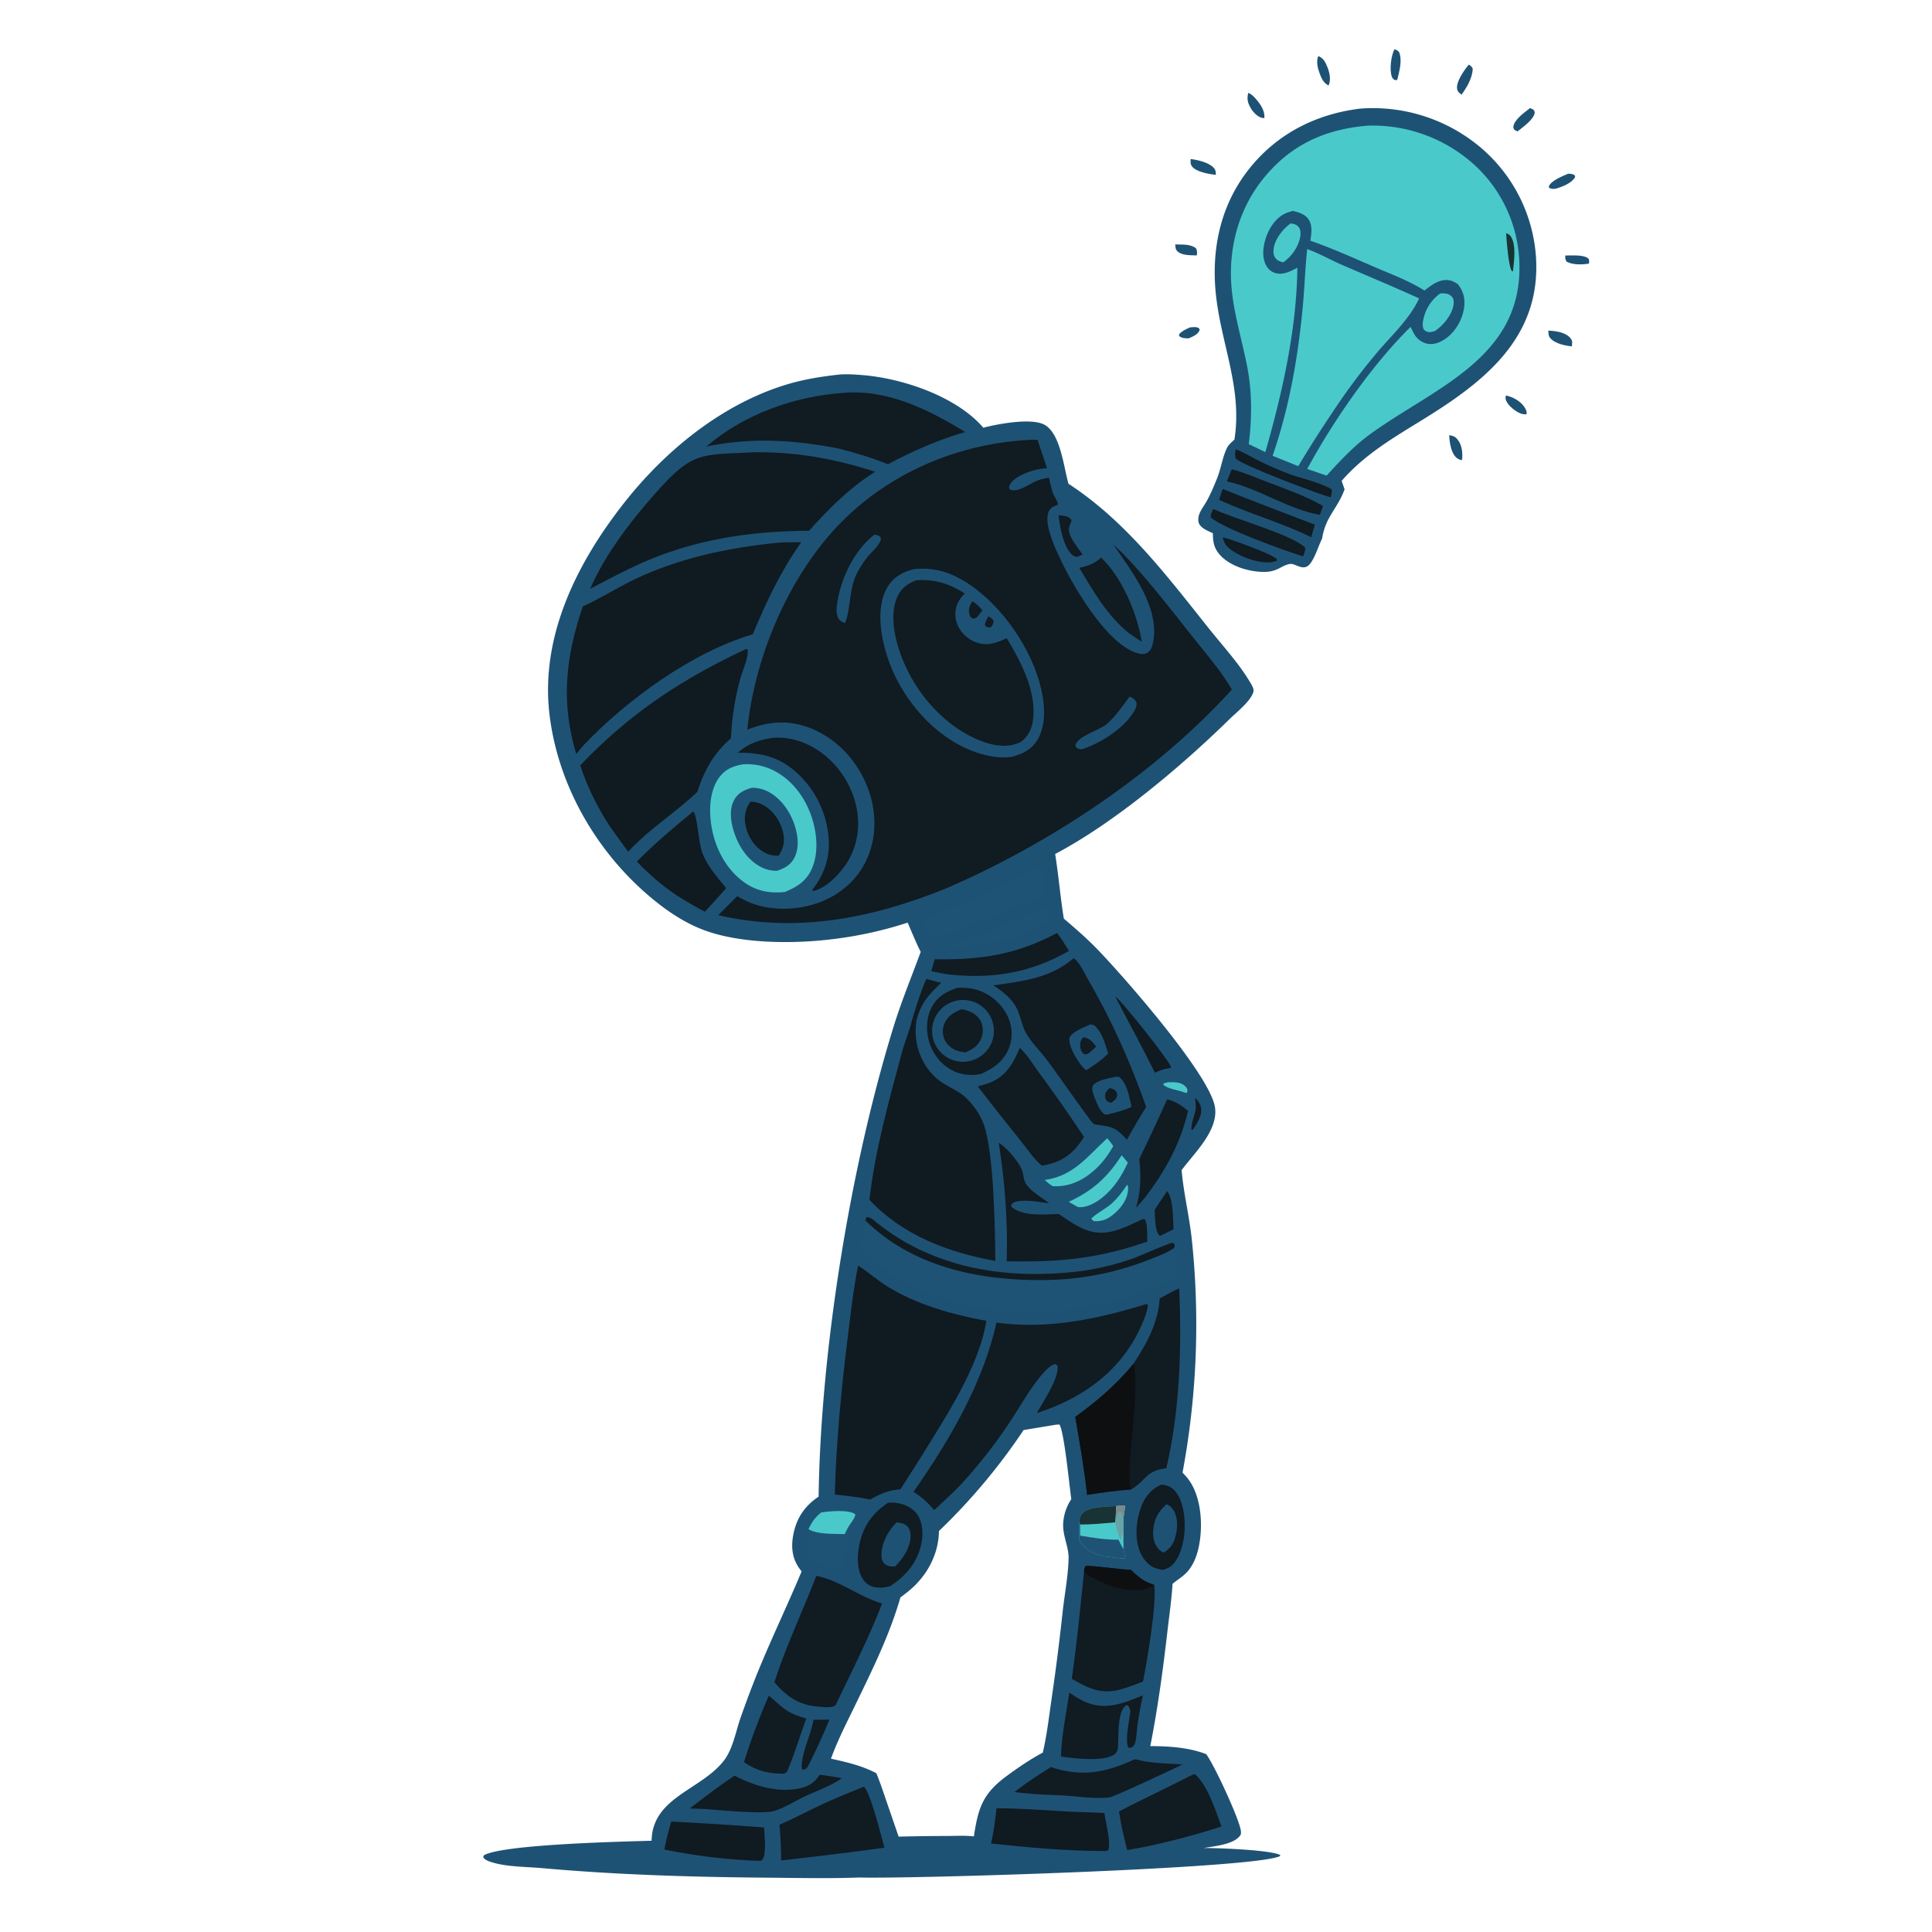 <svg xmlns="http://www.w3.org/2000/svg" width="1024" height="1024"><path fill="#1E5275" d="M443.31 198.693c4.233-.571 9.014-.254 13.265.065 21.363 1.6 50.277 11.217 64.603 27.937 7.708-2.022 25.579-5.354 32.444-1.56 8.477 4.684 10.182 22.562 12.692 31.266 30.388 19.791 52.24 48.892 74.535 76.847 7.313 9.17 15.912 18.475 21.838 28.53.778 1.319 2.087 3.385 1.637 4.952-1.417 4.934-9.029 10.878-12.78 14.553-25.382 24.867-60.795 54.751-92.284 71.35 1.808 11.379 2.752 22.884 4.596 34.269 6.193 5.251 12.315 10.589 17.964 16.43 13.376 13.835 59.97 66.8 62.188 83.807 1.598 12.256-11.006 24.001-17.731 33.059 1.062 12.34 4.158 24.646 5.434 37.043a428.118 428.118 0 0 1-4.94 123.276 51.945 51.945 0 0 1 2.32 2.556c6.585 7.879 8.063 20.424 7.222 30.283-.601 7.056-2.502 15.291-7.703 20.444-2.141 2.121-4.826 3.726-7.139 5.667-.517 8.499-1.784 17.07-2.758 25.536-2.334 20.28-5.078 40.431-9.024 60.468 10.023.052 20.181.664 29.64 4.257 4.545 6.431 15.336 29.905 17.706 37.979.375 1.277 1.171 3.825.364 5.024-3.317 4.923-13.856 5.776-19.375 6.759 6.802-.065 35.382.97 40.533 3.708l-.177.602c-13.846 6.644-196.323 12.104-222.975 11.312-16.489.623-33.108.214-49.607.083-39.387-.315-79.183-1.54-118.411-5.04-8.252-.737-18.8-.658-26.548-3.079-1.689-.528-3.917-1.173-4.771-2.852l.535-.978c10.856-5.776 73.551-7.167 88.753-7.621.409-23.128 26.305-26.879 38.344-42.497 4.823-6.257 6.318-15.677 8.946-23.075 2.844-8.005 5.816-16.029 9.019-23.897 7.299-17.929 15.745-35.408 23.206-53.279a27.8 27.8 0 0 1-1.306-1.731c-3.773-5.398-4.322-11.362-3.106-17.697 1.697-8.838 5.976-15.189 13.428-20.212 1.067-77.721 16.907-175.603 39.911-249.659 4.116-13.253 9.433-26.038 14.191-39.06-2.531-5.055-4.67-10.316-6.905-15.506a208.315 208.315 0 0 1-39.18 8.691c-20.694 2.628-48.589 2.634-68.225-4.52-8.992-3.276-17.32-8.464-24.83-14.342-31.019-24.277-53.019-61.147-57.632-100.401-4.89-41.617 14.908-80.692 40.002-112.43 21.588-27.303 51.142-51.424 84.69-61.896 9.034-2.821 18.039-4.333 27.401-5.421Zm99.221 559.267a321.917 321.917 0 0 1-44.864 53.522c-.16 11.141-5.142 21.436-13.087 29.17-2.264 2.204-4.825 4.126-7.338 6.033-5.93 20.381-14.917 38.412-24.154 57.464-4.415 9.107-9.232 18.453-12.652 27.983 8.365 1.866 16.425 3.673 24.054 7.738 2.299 5.565 4.113 11.327 6.102 17.008l5.698 16.574c8.604-.223 17.21-.338 25.817-.347 4.624-.016 9.459-.315 14.052.216 2.318-14.956 4.579-22.55 17.267-31.902 6.081-4.482 12.593-8.942 19.26-12.491 2.111-8.908 3.188-18.13 4.487-27.186a1237.914 1237.914 0 0 0 6.085-47.708c1.018-9.134 2.851-18.641 3.113-27.793.191-6.677-3.425-12.439-2.82-19.47.385-4.474 1.803-8.444 4.256-12.186-.976-6.727-3.773-36.027-6.314-39.589l-2.042.16-16.92 2.804Z"/><path fill="#0D0D0D" fill-opacity=".796" d="M544.349 233.219c1.8-.201 3.731-.096 5.548-.128l5.047 15.057c-2.695.218-5.382.598-7.97 1.401-3.897 1.209-9.97 3.711-11.803 7.557-.476 1.001-.41 1.21-.092 2.199 3.871 2.398 11.05-3.213 14.794-4.629 1.93-.731 4.071-1.119 6.086-1.559.617 2.734 1.193 5.539 2.084 8.199.573 1.711 2.854 4.583 2.644 6.142-2.1.906-4.168 1.644-5.009 3.991-2.186 6.102 2.72 16.987 5.216 22.519 7.073 15.671 24.846 46.173 40.969 51.916 2.016.718 4.362 1.259 6.318.051 2.065-1.276 2.739-3.991 3.12-6.212 3.14-18.304-11.515-36.96-21.247-51.159 13.547 12.211 29.714 33.408 41.47 48.231 7.338 9.252 15.445 18.454 21.405 28.674-40.331 44.459-96.448 81.568-151.302 105.332-39.036 15.861-79.154 23.91-120.912 14.275l9.993-10.087c1.581.876 3.171 1.759 4.804 2.534 11.768 5.586 27.099 5.217 39.108.651 10.941-4.16 20.045-12.075 24.866-22.833 5.487-12.242 5.064-26.113.173-38.469-5.311-13.416-15.575-24.8-28.951-30.467-11.762-4.982-22.935-4.372-34.609.35 3.675-36.622 19.981-76.453 44.39-104.166 26.355-29.922 64.343-47.014 103.86-49.37Z"/><path fill="#1E5275" d="M484.488 301.613c8.865-.784 16.18.665 24.034 4.924 19.476 10.559 36.269 33.703 42.331 54.792 2.674 9.306 4.297 21.664-.78 30.467-3.165 5.486-8.025 7.851-13.909 9.365-9.242 1.377-20.472-2.242-28.478-6.686-18.594-10.32-32.903-29.673-38.497-50.066-2.781-10.138-4.481-23.748 1.18-33.243 3.259-5.467 8.169-8.05 14.119-9.553Z"/><path fill="#0D0D0D" fill-opacity=".796" d="M485.683 307.546c9.928-.594 17.305 1.761 25.681 7.016-1.413 1.487-2.846 3.125-3.698 5.007a14.494 14.494 0 0 0-.243 11.384c1.743 4.356 5.448 7.819 9.821 9.466 5.973 2.25 10.909.353 16.331-2.192 7.479 12.367 15.646 27.853 14.015 42.854-.53 4.879-2.478 9.022-6.366 12.077-.297.139-.592.282-.891.417-6.495 2.919-13.636 1.682-20.049-.744-18.161-6.873-32.986-23.144-40.749-40.645-4.425-9.977-8.542-24.726-4.15-35.344 2.088-5.046 5.456-7.355 10.298-9.296Z"/><path fill="#0D0D0D" fill-opacity=".796" d="M515.389 318.706c2.154 1.183 3.661 2.966 5.332 4.729l-2.972 3.809c-.652.453-1.213.497-1.98.655-1.136-.519-1.568-.893-1.92-2.148-.787-2.8.015-4.745 1.54-7.045Zm8.433 7.964c1.27.712 1.995 1.081 2.802 2.344-.047 1.757-.477 2.087-1.461 3.494-.223.001-.446.017-.668.003-1.346-.084-1.583-.047-2.428-1.02-.115-1.683 1.004-3.347 1.755-4.821Z"/><path fill="#1E5275" d="M463.421 283.347c1.543.236 1.991.244 3.261 1.226.157.903.318 1.153-.016 2.048-1.061 2.849-4.987 6.212-6.941 8.687-2.346 2.971-4.494 6.222-6.064 9.675-3.646 8.019-2.677 17.119-5.688 25.218-1.273-.384-2.203-.692-3.13-1.73-1.52-1.703-1.583-4.994-1.334-7.117 1.623-13.817 8.834-29.332 19.912-38.007Zm135.189 85.946c.19.053.384.093.57.158 1.649.584 2.555 1.523 3.247 3.116.041 1.295-.137 2.175-.722 3.314-4.905 9.564-18.129 17.978-28.091 21.187-.436.023-.937.074-1.365-.032-1.305-.324-1.702-.688-2.358-1.746 1.054-5.232 12.668-8.054 16.653-11.486 4.781-4.118 8.364-9.453 12.066-14.511Z"/><path fill="#0D0D0D" fill-opacity=".8" d="M411.826 287.708c4.253-.413 8.577-.291 12.848-.307-10.947 15.399-18.434 31.425-25.693 48.79-32.062 9.431-66.588 34.618-89.513 58.605l-4.068 4.821c-8.239-27.828-5.629-51.103 3.475-78.186 9.386-4.243 18.124-9.915 27.435-14.355 23.823-11.361 49.402-16.716 75.516-19.368Zm42.984 383.076c5.293 3.326 9.929 7.606 15.275 10.912 15.981 9.882 34.376 14.983 52.703 18.382-3.877 24.55-21.939 51.469-34.829 72.509l-10.681 16.759c-6.235.48-10.692 2.35-16.03 5.427-6.216-1.275-12.481-1.976-18.785-2.619.71-27.601 3.431-55.662 6.821-83.061 1.582-12.778 2.991-25.681 5.526-38.309Zm28.754-130.722 2.139.969c-.211 2.095-.45 4.218-.393 6.327.283 10.584 5.503 21.018 14.559 26.76 4.214 2.671 8.729 4.401 12.362 7.962 3.909 3.832 7.34 8.76 9.199 13.928 5.36 14.904 5.971 55.376 6.121 72.335-25.023-4.572-49.03-13.534-66.734-32.409 2.944-26.257 10.332-52.428 17.162-77.927 1.624-6.067 4.189-11.793 5.585-17.945Z"/><path fill="#0D0D0D" fill-opacity=".8" d="M398.544 239.742c22.85-.455 43.669 3.323 65.332 10.294-13.756 8.681-24.228 19.276-35.049 31.27-24.67.206-48.138 2.825-71.682 10.571-15.554 4.902-29.962 12.669-44.338 20.216 7.881-18.396 22.454-37.184 35.822-52.043 18.659-20.738 22.955-18.865 49.915-20.308Zm-3.033 104.204.729.23c.675 4.203-2.762 11.42-3.891 15.64a141.26 141.26 0 0 0-4.91 31.471c-9.447 8.376-13.933 16.661-17.868 28.474-11.814 11.198-25.445 19.564-36.604 31.66a727.802 727.802 0 0 1-9.978-13.785c-6.501-10.156-11.714-20.491-15.415-31.999 26.252-27.561 53.531-45.522 87.937-61.691Z"/><path fill="#0D0D0D" fill-opacity=".796" d="M607.836 691.083c.3.213.432.596.632.904-.771 4.975-3.397 10.59-5.696 15.073-10.964 21.388-30.783 34.711-53.183 41.871 3.139-5.876 11.99-18.765 10.898-25.009-.39-.388-.645-.917-1.246-.858-2.7.264-6.637 5.008-8.337 7.127-5.887 7.338-10.544 15.805-15.77 23.631a259.8 259.8 0 0 1-26.602 33.807c-4.31 4.387-8.9 8.547-13.369 12.775-3.429-4-6.541-6.891-11.009-9.692 18.753-26.764 36.873-57.514 43.981-89.734 26.869 3.835 54.161-1.928 79.701-9.895Zm-38.838-183.195c2.896 1.616 5.766 7.91 7.474 10.859 12.766 22.038 22.577 44.013 31.038 68.024-3.656 5.629-6.926 11.48-10.243 17.311-5.861-6.544-7.718-6.888-16.189-7.972-1.813-.232-2.283-1.318-3.319-2.657-7.743-10.319-14.982-21.024-22.68-31.382-3.402-4.577-7.688-8.771-10.701-13.579-3.291-5.251-3.329-11.611-7.193-16.864-2.864-3.894-6.671-6.707-10.654-9.357 15.414-2.224 30.262-3.796 42.467-14.383Z"/><path fill="#1E5275" d="M577.878 542.949c.701.017 1.309.208 1.986.381 4.306 3.691 5.813 9.821 7.505 15.023-3.487 3.568-7.416 6.274-11.643 8.89-1.244-.948-2.152-1.903-3.077-3.169-2.586-3.537-6.478-9.814-5.741-14.311 2.195-3.374 7.407-5.117 10.97-6.814Z"/><path fill="#0D0D0D" fill-opacity=".796" d="M574.1 549.771c3.556.44 4.785 2.379 6.925 4.952l-3.62 3.236c-.299.207-.775.56-1.108.68-1.105.398-1.535.018-2.469-.498-.845-1.251-1.173-2.179-1.315-3.696-.191-2.033.346-3.117 1.587-4.674Z"/><path fill="#1E5275" d="m591.982 570.62 1.288.251c4.257 3.531 5.241 10.637 6.49 15.801-4.207 1.971-8.752 3.054-13.241 4.167l-1.251-.311c-2.33-1.863-3.595-5.001-4.7-7.721-.675-1.662-2.297-5.72-1.34-7.336 1.818-3.07 9.544-4.116 12.754-4.851Z"/><path fill="#0D0D0D" fill-opacity=".796" d="M588.133 576.714c.993.161 2.443.598 3.128 1.424.827.999.987 1.8.719 3.062-.318 1.497-1.807 2.403-2.95 3.258-1.011-.125-1.434-.359-2.312-.835-.794-1.178-1.159-1.624-1.014-3.129.167-1.745 1.211-2.662 2.429-3.78Z"/><path fill="#1F5375" d="m458.687 646.885.582-1.796c1.895-.203 3.572 1.437 4.998 2.591 29.668 24.003 66.734 30.27 103.883 26.56a138.714 138.714 0 0 0 31.959-7.089c3.95-1.396 19.099-8.284 21.564-8.459.899.728.725.685.975 1.726 1.124 4.821.997 10.657 1.512 15.619-22.561 12.165-47.627 18.187-73.144 19.23-34.35 1.404-69.156-8.753-94.735-32.266.503-5.362 1.564-10.789 2.406-16.116Z"/><path fill="#0D0D0D" fill-opacity=".8" d="m458.687 646.885.582-1.796c1.895-.203 3.572 1.437 4.998 2.591 29.668 24.003 66.734 30.27 103.883 26.56a138.714 138.714 0 0 0 31.959-7.089c3.95-1.396 19.099-8.284 21.564-8.459.899.728.725.685.975 1.726l-.399 1.088c-3.715 2.586-8.266 4.209-12.456 5.87-18.542 7.355-37.018 10.936-56.934 11.089-33.971.262-69.168-6.971-94.172-31.58Z"/><path fill="#0D0D0D" fill-opacity=".796" d="M614.645 688.223c3.394-1.839 6.789-3.867 10.351-5.353 1.389 31.354.383 64.671-6.822 95.349-10.932 1.188-10.756 6.661-18.695 11.249-7.849.503-15.533 1.634-23.291 2.871-1.468-13.794-3.932-27.686-6.283-41.356 11.621-8.423 21.72-17.046 30.897-28.187 6.814-10.312 13.169-21.936 13.843-34.573Z"/><path fill="#0D0D0D" fill-opacity=".8" d="M569.905 750.983c11.621-8.423 21.72-17.046 30.897-28.187 3.874 13.02-4.882 59.5-1.323 66.672-7.849.503-15.533 1.634-23.291 2.871-1.468-13.794-3.932-27.686-6.283-41.356Z"/><path fill="#4AC9CB" d="M393.744 405.115a31.778 31.778 0 0 1 13.243 1.923c9.995 3.82 17.41 12.181 21.609 21.848 4.032 9.28 5.891 21.545 1.87 31.142-2.888 6.894-7.885 10.009-14.456 12.731-7.26.762-13.919-.191-20.163-4.18-9.664-6.174-15.851-16.919-18.239-27.951-1.899-8.773-2.063-20.329 3.203-28.032 3.241-4.741 7.499-6.548 12.933-7.481Z"/><path fill="#1E5275" d="M398.449 417.541a18.521 18.521 0 0 1 8.544 1.976c6.838 3.495 11.727 10.514 14.12 17.681 1.816 5.438 2.654 12.255-.111 17.49-2.077 3.931-5.168 5.494-9.2 6.857-3.094.002-5.799-.616-8.557-2.062-7.017-3.68-11.696-10.832-14.105-18.199-1.745-5.337-2.87-12.035-.07-17.183 2.161-3.972 5.286-5.316 9.379-6.56Z"/><path fill="#0D0D0D" fill-opacity=".8" d="M397.667 424.914c2.744.006 5.191.712 7.525 2.151 5.003 3.085 8.636 8.494 9.893 14.211 1.053 4.787.208 8.226-2.388 12.282-3.134.019-5.635-.488-8.341-2.179-4.672-2.921-7.893-7.93-9.088-13.269-1.118-4.995-.384-8.965 2.399-13.196Z"/><path fill="#0D0D0D" fill-opacity=".796" d="M447.271 208.21c23.449-1.886 44.907 8.898 64.298 20.767-14.609 4.284-27.592 9.972-41.003 17.11-8.318-3.441-16.562-5.901-25.266-8.16-23.57-4.802-47.301-6.251-70.977-1.234 20.199-17.234 46.631-26.672 72.948-28.483Zm127.276 625.2c.056-1.333.009-2.261.881-3.36 1.811-.61 19.326 1.981 24.009 1.969 3.763 3.792 7.086 6.482 12.354 7.978 1.329 10.63-3.808 40.083-5.955 51.261-4.031 1.525-8.113 3.186-12.288 4.278-10.143 2.654-16.964-.818-25.488-5.746 2.706-18.673 4.514-37.613 6.487-56.38Z"/><path fill="#0D0D0D" fill-opacity=".8" d="M574.547 833.41c.056-1.333.009-2.261.881-3.36 1.811-.61 19.326 1.981 24.009 1.969 3.763 3.792 7.086 6.482 12.354 7.978-1.811 1.042-3.497 1.924-5.569 2.313-10.857 2.039-22.788-3.062-31.675-8.9Z"/><path fill="#0D0D0D" fill-opacity=".796" d="M432.657 835.222c12.361 2.445 22.7 11.055 34.863 14.673-6.771 17.778-15.996 35.707-24.181 52.953-.442.832-.205.579-.888 1.158-1.697 1.438-7.078.671-9.242.488-9.972-.844-16.436-5.465-22.739-12.878 6.136-19.286 14.94-37.526 22.187-56.394Zm96.702-229.479c3.902 2.103 10.438 9.921 12.174 14.061 1.112 2.651.721 5.492 2.477 7.958 3.048 4.277 8.02 6.777 12.038 10.015-5.26-.648-11.557-2.018-16.781-1.026-1.576.3-2.518.734-3.415 2.06l.469 1.043c6.422 5.057 17.223 3.738 24.937 3.608 4.601 3.193 9.508 6.652 14.816 8.57 10.036 3.627 18.653-.857 27.625-4.954.98-.528 1.711-.933 2.827-1.061 1.905 1.73 1.335 9.208 1.633 12.022-26.201 9.131-47.146 11.05-74.613 10.45.653-21.264-.924-41.732-4.187-62.746Zm-21.92-82.203c3.753-.113 7.262.069 10.878 1.26a26.807 26.807 0 0 1 15.505 13.335c2.665 5.339 3.162 11.359 1.078 16.984-2.662 7.183-8.062 11.008-14.746 14-4.637 1.184-10.105.656-14.451-1.314-5.993-2.716-10.448-7.949-12.708-14.072-2.291-6.21-2.304-13.69.722-19.662 2.984-5.888 7.758-8.455 13.722-10.531Z"/><path fill="#1E5275" d="M507.902 530.185c8.978-1.39 17.373 4.787 18.717 13.772 1.345 8.984-4.874 17.348-13.865 18.647-8.927 1.29-17.219-4.875-18.554-13.796-1.335-8.92 4.789-17.243 13.702-18.623Z"/><path fill="#0D0D0D" fill-opacity=".796" d="M509.409 534.978c1.125.021 2.201.317 3.268.657 3.024.963 5.754 2.796 7.159 5.713a11.084 11.084 0 0 1 .309 8.791c-1.632 4.21-4.496 5.915-8.389 7.644-1.407-.146-2.769-.366-4.124-.791-2.863-.897-5.529-2.988-6.861-5.706a10.408 10.408 0 0 1-.262-8.564c1.767-4.285 4.892-5.993 8.9-7.744Zm31.076 20.35c4.034 3.783 7.325 9.242 10.59 13.718a798.366 798.366 0 0 1 23.454 33.566 55.385 55.385 0 0 1-2.353 3.453c-5.227 7.07-11.437 10.43-20.035 11.753-4.114-3.455-7.617-8.758-11.001-12.978a2163.55 2163.55 0 0 1-22.916-29.022c2.198-.582 4.469-1.207 6.578-2.053 8.59-3.445 12.379-10.391 15.683-18.437ZM409.012 391.169c7.032-.863 14.48.995 20.693 4.244 11.233 5.875 19.612 16.503 23.242 28.607 3.173 10.577 2.414 21.744-2.989 31.46-3.569 6.418-11.025 14.602-18.244 16.634-.727.204-.329.164-1.287-.373 5.777-7.33 8.987-15.442 8.873-24.844a51.924 51.924 0 0 0-15.576-36c-9.662-9.433-19.493-12.04-32.671-11.93 5.428-4.759 10.973-6.726 17.959-7.798Zm48.834 555.822c3.64 3.169 9.167 26.275 10.967 32.318a1839.78 1839.78 0 0 1-45.563 5.698l-9.247 1.069c.026-6.282-.323-12.682-.854-18.94 7.458-3.193 14.692-7.088 22.051-10.523 7.433-3.47 15.049-6.534 22.646-9.622Zm174.821-6.626.995.246c6.793 6.433 10.465 18.86 13.765 27.474a391.124 391.124 0 0 1-41.317 10.909l-8.681 1.595c-1.679-6.791-3.352-13.579-4.288-20.518 13.092-6.732 26.402-13.034 39.526-19.706Z"/><path fill="#0D0D0D" fill-opacity=".8" d="M528.178 958.427c12.587-.019 25.056 1.026 37.609 1.721 6.516.361 13.041.396 19.56.771.566 4.763 3.715 15.785 2.021 19.747l-1.243.423c-20.384.039-40.656-1.847-60.904-3.992 1.512-6.118 2.234-12.42 2.957-18.67ZM367.525 430.001c2.275 3.163 2.642 16.708 4.775 22.173 2.702 6.918 7.918 12.927 12.612 18.577l-11.268 12.498c-3.892-1.934-7.606-4.199-11.347-6.407-9.094-5.41-17.45-12.593-24.756-20.211 9.454-9.542 19.601-18.123 29.984-26.63Z"/><path fill="#0D0D0D" fill-opacity=".796" d="M470.741 796.456c1.468-.1 3.035-.058 4.491.145 4.254.592 8.468 2.49 10.952 6.11 3.033 4.42 3.188 10.467 2.132 15.546-2.036 9.789-8.143 17.066-16.394 22.342-2.506.828-4.941 1.094-7.571.733-2.817-.386-5.155-1.695-6.797-4.043-3.551-5.076-3.284-12.673-2.089-18.523 2.008-9.83 6.93-16.813 15.276-22.31Z"/><path fill="#1E5275" d="M475.124 806.94c1.993.142 3.858.341 5.425 1.71 1.476 1.289 2.062 3.173 2.083 5.085.069 6.26-3.899 12.206-8.115 16.47-1.912.128-4.02.117-5.558-1.213-1.353-1.171-1.783-3.033-1.768-4.748.057-6.428 3.527-12.846 7.933-17.304Z"/><path fill="#0D0D0D" fill-opacity=".796" d="M566.733 897.122c2.778 1.78 5.566 3.693 8.61 4.99 10.898 4.646 20.23.493 30.407-3.505a230.73 230.73 0 0 0-2.794 15.143c-.477 3.303-.467 7.153-1.417 10.309-.226.749-.681 1.278-1.187 1.849-1.169.443-1.142.659-2.398.26-1.709-3.936.623-14.579 1.179-19.274-.032-.171-.045-.347-.095-.514-.376-1.245-.729-2.126-1.867-2.734-.139.083-.29.149-.417.249-4.624 3.621-3.815 16.127-4.162 21.51-.117 1.817-.322 3.159-1.827 4.361-5.313 4.241-22.073 2.162-28.398 1.2.309-11.22 2.767-22.73 4.366-33.844Zm34.671 35.35c2.435.331 4.792 1.09 7.251 1.403 5.976.763 12.074.957 18.088 1.311-4.558 2.346-36.42 17.195-38.765 17.457-8.398.935-17.852-.739-26.353-1.131a279.985 279.985 0 0 1-23.936-1.657c6.153-4.908 12.701-9.09 19.355-13.269 16.558 5.477 28.868 2.913 44.36-4.114Zm13.864-145.527c1.617.025 3.404.327 4.827 1.127 3.498 1.966 5.411 5.967 6.443 9.675 2.394 8.6 1.83 21.001-2.896 28.742-1.989 3.257-3.867 4.708-7.546 5.622-.156-.04-.312-.083-.468-.122-1.139-.282-2.299-.531-3.404-.931-3.34-1.209-6.085-4.473-7.565-7.597-3.368-7.108-2.671-16.458-.182-23.755 2.063-6.045 5.078-9.952 10.791-12.761Z"/><path fill="#1E5275" d="M618.258 797.312c1.631.564 2.679 1.489 3.612 2.927 2.473 3.812 2.356 9.259 1.299 13.514-1.083 4.355-2.621 6.833-6.408 9.208-1.151-.514-2.138-1.287-2.953-2.251-2.324-2.748-2.873-6.499-2.561-9.975.498-5.542 2.81-9.858 7.011-13.423Z"/><path fill="#0D0D0D" fill-opacity=".8" d="M355.742 965.463c16.431.838 32.851 1.883 49.255 3.134.131 3.894 1.397 14.145-.922 17.078-.495.626-1.313.508-2.052.613a304.134 304.134 0 0 1-49.867-6.006c.795-4.982 2.325-9.934 3.586-14.819Z"/><path fill="#1F5375" d="M550.849 458.438c2.759 3.465 2.501 11.217 2.78 15.587-9.639 4.732-19.968 8.587-29.948 12.568-9.811 3.914-19.722 8.169-29.841 11.195l-4.362-11.229c21.23-6.48 42.279-16.876 61.371-28.121Z"/><path fill="#0D0D0D" fill-opacity=".796" d="M407.525 898.715c7.895 6.71 9.195 9.144 19.864 12.12-3.316 8.757-5.976 18.089-9.591 26.672-.572 1.359-.843 1.961-2.201 2.557-8.53.062-14.186-1.42-21.282-6.077a343.786 343.786 0 0 1 13.21-35.272Zm26.892 41.955c3.974.451 7.874 1.089 11.807 1.821-5.521 3.874-12.416 6.351-18.561 9.15-5.618 2.559-11.561 6.412-17.385 8.225-6.272 1.952-30.673-.748-38.581-1.147l-6.195-.173c7.885-5.891 15.622-12.005 23.851-17.412 10.384 5.41 22.963 9.291 34.737 6.659 4.864-1.087 7.619-3.009 10.327-7.123Zm125.826-446.175c2.379 2.971 4.318 6.289 6.33 9.515-20.578 11.712-40.773 15.028-64.188 12.412-2.946-.463-5.862-1.089-8.783-1.689l1.815-6.308c24.017.413 43.381-2.398 64.826-13.93Zm58.334 88.21c4.387.905 7.745 3.287 11.103 6.08-4.062 17.361-11.753 31.284-22.416 45.45-1.621 2.065-3.428 3.984-5.183 5.934 2.636-8.811 2.715-16.739 1.749-25.833a1117.724 1117.724 0 0 0 14.747-31.631Z"/><path fill="#1F5375" d="m435.223 801.646.435-.071c4.313-.663 14.129-1.56 17.679 1 .028 1.452-1.339 3.117-2.102 4.388.042 3.244-1.299 6.531-1.999 9.688-1.231 5.551-1.593 10.777-1.364 16.453-6.314-1.879-13.141-3.436-19.074-6.282-1.318-5.748-1.215-10.57-.267-16.33 1.767-3.873 3.455-6.145 6.692-8.846Z"/><path fill="#4AC9CB" d="m435.223 801.646.435-.071c4.313-.663 14.129-1.56 17.679 1 .028 1.452-1.339 3.117-2.102 4.388-1.502 1.912-2.477 3.971-3.522 6.146-5.499-.21-14.437.306-19.182-2.617 1.767-3.873 3.455-6.145 6.692-8.846Zm156.37-3.388c1.57-.129 3.152-.302 4.726-.355-.269 2.219-.424 4.527-.906 6.708-.028 3.618-.012 7.237.047 10.854l.04 5.579 1.029 5.076c-4.248-.357-8.632-.649-12.783-1.64-5.333-1.273-8.84-3.412-11.687-8.112-.083-3.429-.048-6.826.066-10.254.192-1.37.384-2.428 1.214-3.6 2.914-4.111 13.668-3.879 18.254-4.256Z"/><path fill="#1F5375" d="M572.059 816.368c-.083-3.429-.048-6.826.066-10.254l.365 1.886-.005 5.9c6.773 1.178 13.435 2.23 20.337 2.179.84 1.64 1.603 3.474 2.678 4.965l1.029 5.076c-4.248-.357-8.632-.649-12.783-1.64-5.333-1.273-8.84-3.412-11.687-8.112Z"/><path fill="#0D0D0D" fill-opacity=".8" d="m591.593 798.258-.241 6.367c-.119.732-.293 1.512-.339 2.255-6.156.521-12.339 1.21-18.523 1.12l-.365-1.886c.192-1.37.384-2.428 1.214-3.6 2.914-4.111 13.668-3.879 18.254-4.256Z"/><path fill="#68A4A6" d="M591.593 798.258c1.57-.129 3.152-.302 4.726-.355-.269 2.219-.424 4.527-.906 6.708-.028 3.618-.012 7.237.047 10.854l-.799-2.532c-.239 1.115-.275 2.229-.334 3.363-1.524-1.056-2.797-7.376-3.314-9.416.046-.743.22-1.523.339-2.255l.241-6.367Z"/><path fill="#7C8A8B" d="M591.593 798.258c1.57-.129 3.152-.302 4.726-.355-.269 2.219-.424 4.527-.906 6.708-.225-.905-.402-1.77-.815-2.612-.307-.626-.624-.566-1.241-.795-1.246.863-1.518 2.062-2.005 3.421l.241-6.367Z"/><path fill="#0D0D0D" fill-opacity=".796" d="M583.633 295.526c11.162 10.722 19.072 29.563 21.539 44.631-2.3-1.423-4.507-2.976-6.729-4.516-11.425-9.089-19.026-22.349-26.434-34.688 4.714-.931 7.99-2.228 11.624-5.427Z"/><path fill="#1F5375" d="m554.08 480.432.938.574c.858 2.332.931 4.857 1.162 7.315-16.399 10.053-33.829 12.868-52.805 13.657l-1.29-.119.184-.593c5.785-2.966 12.763-4.338 18.881-6.666a492.079 492.079 0 0 0 32.93-14.168Z"/><path fill="#4AC9CB" d="M586.786 603.35c1.307 1.211 2.258 2.663 3.285 4.111-2.642 4.529-5.429 8.506-9.29 12.087-6.446 5.978-13.722 9.559-22.658 9.176-1.603-.72-3.055-2.183-4.409-3.297 15.238-2.125 22.453-12.298 33.072-22.077Z"/><path fill="#0D0D0D" fill-opacity=".8" d="M591.151 528.285c.159.097.325.183.476.291 2.948 2.103 28.551 33.865 29.128 37.262l-.881.347c-2.853.306-5.17 1.161-7.747 2.414-6.705-13.592-13.989-26.869-20.976-40.314Z"/><path fill="#4AC9CB" d="m594.519 612.309 3.262 3.907c-3.289 7.097-7.221 13.386-13.361 18.375-3.52 2.861-8.385 5.703-13.09 5.191l-4.877-2.79c12.733-5.892 20.488-12.948 28.066-24.683Z"/><path fill="#0D0D0D" fill-opacity=".796" d="M618.621 631.307c3.351 4.093 3.034 15.046 3.393 20.24l-7.081 3.465c-.215-.158-.463-.277-.644-.473-2.194-2.379-2.07-9.92-2.311-13.207 2.145-3.387 4.36-6.73 6.643-10.025ZM431.177 911.516l8.405-.045a345.567 345.567 0 0 1-10.754 23.616c-.27.491-.587 1.177-.956 1.616-.849 1.008-1.119 1.105-2.346 1.327l-.56-.757c-.655-6.595 4.688-17.74 6.046-24.862l.165-.895Zm129.917-638.455c1.007.105 2.01.242 3.008.412 1.751.314 2.861.804 3.895 2.324-.506 1.338-1.114 2.756-1.382 4.164-.757 3.973 4.937 10.663 7.183 13.925-.943.454-1.904.847-2.87 1.249-1.107-.147-1.543-.21-2.448-.936-4.786-3.837-6.848-15.283-7.386-21.138Z"/><path fill="#4AC9CB" d="M597.41 627.946c.618.844.499 1.268.481 2.278-.091 4.859-3.11 9.251-6.602 12.42-3.641 3.304-6.742 4.905-11.66 4.58l-1.192-1.237c.526-1.335 8.374-5.994 10.223-7.599 3.538-3.074 6.14-6.573 8.75-10.442Z"/><path fill="#0D0D0D" fill-opacity=".796" d="M490.951 518.83c2.644.744 5.273 1.53 7.972 2.049-6.839 6.3-10.872 10.931-13.22 20.152l-2.139-.969c2.226-7.136 4.353-14.387 7.387-21.232Z"/><path fill="#4AC9CB" d="M619.097 573.618c1.71-.028 3.473-.098 5.162.208 2.145.387 3.652 1.281 4.904 3.045.209 1.233.393 1.224-.198 2.412l-1.064-.225c-3.341-1.351-8.699-1.767-11.333-4.112l.284-.766 2.245-.562Z"/><path fill="#0D0D0D" fill-opacity=".8" d="M633.419 581.864c1.404 1.258 2.625 2.975 3.055 4.83 1 4.318-1.852 8.36-4.018 11.82-.406.37-.125.189-.95.32-.357-3.073 1.662-7.406 2.148-10.596.312-2.046-.041-4.321-.235-6.374Z"/><path fill="#1E5275" d="M719.861 57.702c.295-.036.589-.085.886-.11a88.48 88.48 0 0 1 64.588 21.072 83.512 83.512 0 0 1 28.732 57.003c2.859 40.44-23.547 63.707-54.837 83.532-17.195 10.895-34.516 20.027-48.118 35.674l1.538 4.472c-3.538 10.043-10.161 14.528-11.888 26.091-1.948 3.606-4.617 13.207-8.116 14.852-1.877.883-3.558.166-5.343-.498-1.004-.373-2.365-1.053-3.459-.891-4.828.716-6.502 4.231-13.856 4.227-7.773-.003-17.567-2.85-23.031-8.619-3.461-3.654-4.1-7.055-4.098-11.873-2.045-.961-5.053-2.171-6.542-3.91-.962-1.122-1.25-2.158-1.183-3.609a8.91 8.91 0 0 1 .694-3.065c.993-2.324 2.653-4.457 3.873-6.683 2.088-3.808 3.814-7.933 5.426-11.967 2.008-5.023 2.99-11.82 5.387-16.36.781-1.48 2.551-2.9 3.753-4.063 4.133-25.818-6.036-48.395-9.399-73.388-3.311-24.604 1.007-49.077 16.409-69.07 14.604-18.956 35.123-29.702 58.584-32.817Z"/><path fill="#4AC9CB" d="M723.732 66.705a31.803 31.803 0 0 1 1.76-.123 80.238 80.238 0 0 1 56.082 20.902 73.48 73.48 0 0 1 23.675 50.916c2.333 51.277-45.077 66.983-79.198 91.83-8.596 6.26-15.797 14.05-22.933 21.869l-10.255-3.554c13.712-25.332 34.169-54.994 54.795-75.298.738 1.553 1.454 3.231 2.432 4.648 1.576 2.284 4.315 4.059 7.087 4.385 3.6.423 7.153-1.26 9.911-3.442 4.923-3.895 8.3-10.132 8.977-16.363.509-4.675-.573-8.307-3.46-11.959-1.437-.879-2.804-1.704-4.494-1.975-5.159-.824-9.287 2.498-13.113 5.432-8.351-5.228-17.512-8.59-26.522-12.478-11.216-4.841-22.405-9.882-33.94-13.923.503-3.482 1.18-7.489-.613-10.717-1.835-3.304-5.313-4.206-8.696-5.091-.891.256-1.777.531-2.656.826-4.779 1.654-8.272 5.85-10.365 10.323-2.31 4.937-3.738 11.632-1.594 16.804.899 2.167 2.483 3.967 4.716 4.79 4.464 1.645 8.405-.631 12.301-2.573-.42 32.955-7.969 66.162-16.969 97.696a608.316 608.316 0 0 0-8.773-4.211c1.636-13.465 1.814-27.088-.724-40.458-2.592-13.66-6.793-26.949-8.253-40.826-2.27-21.568 3.253-43.16 17.133-60.052 14.109-17.17 31.831-25.351 53.689-27.378Z"/><path fill="#0D0D0D" fill-opacity=".796" d="M798.258 123.549c.892.404 1.738.725 2.338 1.549 3.226 4.426 1.876 13.529 1.287 18.638l-.491.055c-1.867-2.118-2.884-16.775-3.134-20.242Z"/><path fill="#4AC9CB" d="M692.825 132.045c6.145 2.127 12.074 5.581 18.062 8.177 13.767 5.969 27.612 11.729 41.276 17.936-5.269 11.365-15.127 20.035-23.032 29.59a333.485 333.485 0 0 0-23.056 31.059 602.429 602.429 0 0 0-17.958 28.273l-13.614-5.498c8.779-25.369 13.391-51.707 15.94-78.396.991-10.368 1.309-20.777 2.382-31.141Z"/><path fill="#0D0D0D" fill-opacity=".796" d="M652.883 248.702c5.811 1.477 11.715 4.066 17.318 6.197 10.351 3.937 21.337 7.741 30.987 13.23l-1.599 4.731c-17.28-3.006-32.251-14.002-49.324-17.738l2.618-6.42Zm-4.848 10.443c16.17 6.535 32.591 12.676 48.873 18.946l-1.949 6.678c-15.688-7.828-32.903-12.452-48.813-19.859l1.889-5.765Zm-4.977 10.613c11.239 5.278 40.904 13.342 48.641 20.36.333 1.642-.483 3.238-1.021 4.771-9.473-2.878-42.522-14.79-48.933-20.65-.189-1.615.676-3.039 1.313-4.481Zm11.888-31.628c3.847 1.406 7.615 3.721 11.277 5.585 4.639 2.362 9.397 4.423 14.205 6.411 8.197 3.388 17.564 4.831 25.28 9.128.439 1.655-.029 2.667-.432 4.312-6.255-1.564-46.937-16.984-50.255-20.481-.694-1.681-.317-3.216-.075-4.955Z"/><path fill="#4AC9CB" d="M763.383 155.486c2.16-.064 4.426-.064 6.029 1.646 1.135 1.209 1.263 2.928.998 4.479-.943 5.512-5.389 10.754-9.83 13.83-.944.309-2.032.632-3.042.594-1.378-.052-2-.552-2.968-1.447-.567-1.52-.641-2.703-.367-4.313 1.036-6.085 4.198-11.222 9.18-14.789Zm-79.359-37.07c1.737.155 3.286.598 4.39 2.067.993 1.321 1.014 3.211.765 4.776-.891 5.589-4.536 10.557-9.002 13.807-1.443-.343-2.827-.787-3.856-1.907-1.263-1.376-1.532-3.232-1.313-5.021.67-5.475 4.74-10.567 9.016-13.722Z"/><path fill="#0D0D0D" fill-opacity=".796" d="M648.071 284.748c5.304 1.371 23.908 8.117 27.953 11.026.854.615.575.245.778 1.367-.684.29-1.357.55-2.091.694-6.368 1.251-16.05-2.205-21.321-5.774-3.058-2.071-4.588-3.676-5.319-7.313Z"/><path fill="#1E5275" d="M778.515 34.235c1.148.746 1.409.919 2.05 2.113-.061 4.85-3.109 9.975-5.912 13.82-1.173-.956-1.982-1.345-2.324-2.94-.801-3.73 3.84-10.263 6.186-12.993Zm32.463 23.038 1.741.798c.395.652.816.988.694 1.79-.546 3.6-6.409 7.581-9.068 9.787l-1.558-.726c-.429-.702-.792-.951-.674-1.82.524-3.857 6.003-7.551 8.865-9.829Zm9.689 117.976c.175.006.349.009.524.016 3.704.16 8.626.934 11.152 3.932 1.269 1.507.948 2.632.762 4.384-3.495-.319-8.408-1.412-11.007-3.894-1.419-1.354-1.408-2.616-1.431-4.438ZM739.099 26.092c1.068.31 1.581.67 2.404 1.41 1.916 4.537.131 10.284-.941 14.881l-1.303.065c-.883-.621-1.208-.813-1.583-1.879-1.314-3.742-.379-11 1.423-14.477ZM631.082 84.26c3.826.579 9.116 1.66 11.97 4.43 1.298 1.26 1.355 2.261 1.37 4.004-3.393-.37-10.471-1.545-12.62-4.476-1.01-1.377-.753-2.356-.72-3.958Zm200.076 7.801c1.432.057 2.215.057 3.48.819l.222.963c-1.834 3.299-6.785 5.135-10.242 6.151-.269.035-.536.09-.807.104-1.178.063-2.122-.006-2.95-.822.022-.144.025-.292.068-.43.929-3.06 7.526-5.6 10.229-6.785ZM698.742 29.713c2.666 1.099 3.749 3.187 4.79 5.797 1.197 3 2.034 6.787.651 9.812-2.735-1.35-3.742-3.715-4.776-6.487-1.024-2.747-1.924-6.36-.665-9.122Zm-37.139 19.512c1.882.663 3.422 2.442 4.657 3.934 2.204 2.662 4.201 5.864 3.889 9.41-.478-.006-.677.009-1.185-.089-2.301-.44-4.669-2.92-5.848-4.857-1.782-2.931-2.367-5.086-1.513-8.398Zm106.5 181.437c2.049.304 3.185.709 4.497 2.362 2.39 3.014 2.71 7.17 2.327 10.851-1.058-.196-1.873-.394-2.735-1.077-3.174-2.513-3.909-8.357-4.089-12.136Zm30.158-21.067c3.602.877 7.284 2.788 9.502 5.854.909 1.256 1.57 2.576 1.336 4.151-.995.003-1.764-.022-2.731-.314-2.621-.791-6.698-3.956-7.876-6.494-.58-1.249-.779-1.939-.231-3.197Zm-175.359-80.047c3.672.146 7.974-.328 11.003 2.047.743 1.569.582 2.096.432 3.786-3.019-.141-7.616.119-10.037-1.963-1.369-1.178-1.246-2.214-1.398-3.87Zm206.753 5.875c3.078.049 9.908-.619 12.243 1.678.6.591.326 1.79.312 2.595-3.683.629-8.428.76-11.8-.95-.937-1.411-.805-1.689-.755-3.323Zm-198.977 38.114c1.309-.105 2.885-.391 4.135.102.889.351.548.147 1.057 1.168-.066.174-.115.356-.199.522-1.109 2.18-3.561 3.103-5.672 4.015-1.998-.072-3.544.019-5.123-1.317l.217-1.042c1.677-1.722 3.439-2.475 5.585-3.448Z"/></svg>